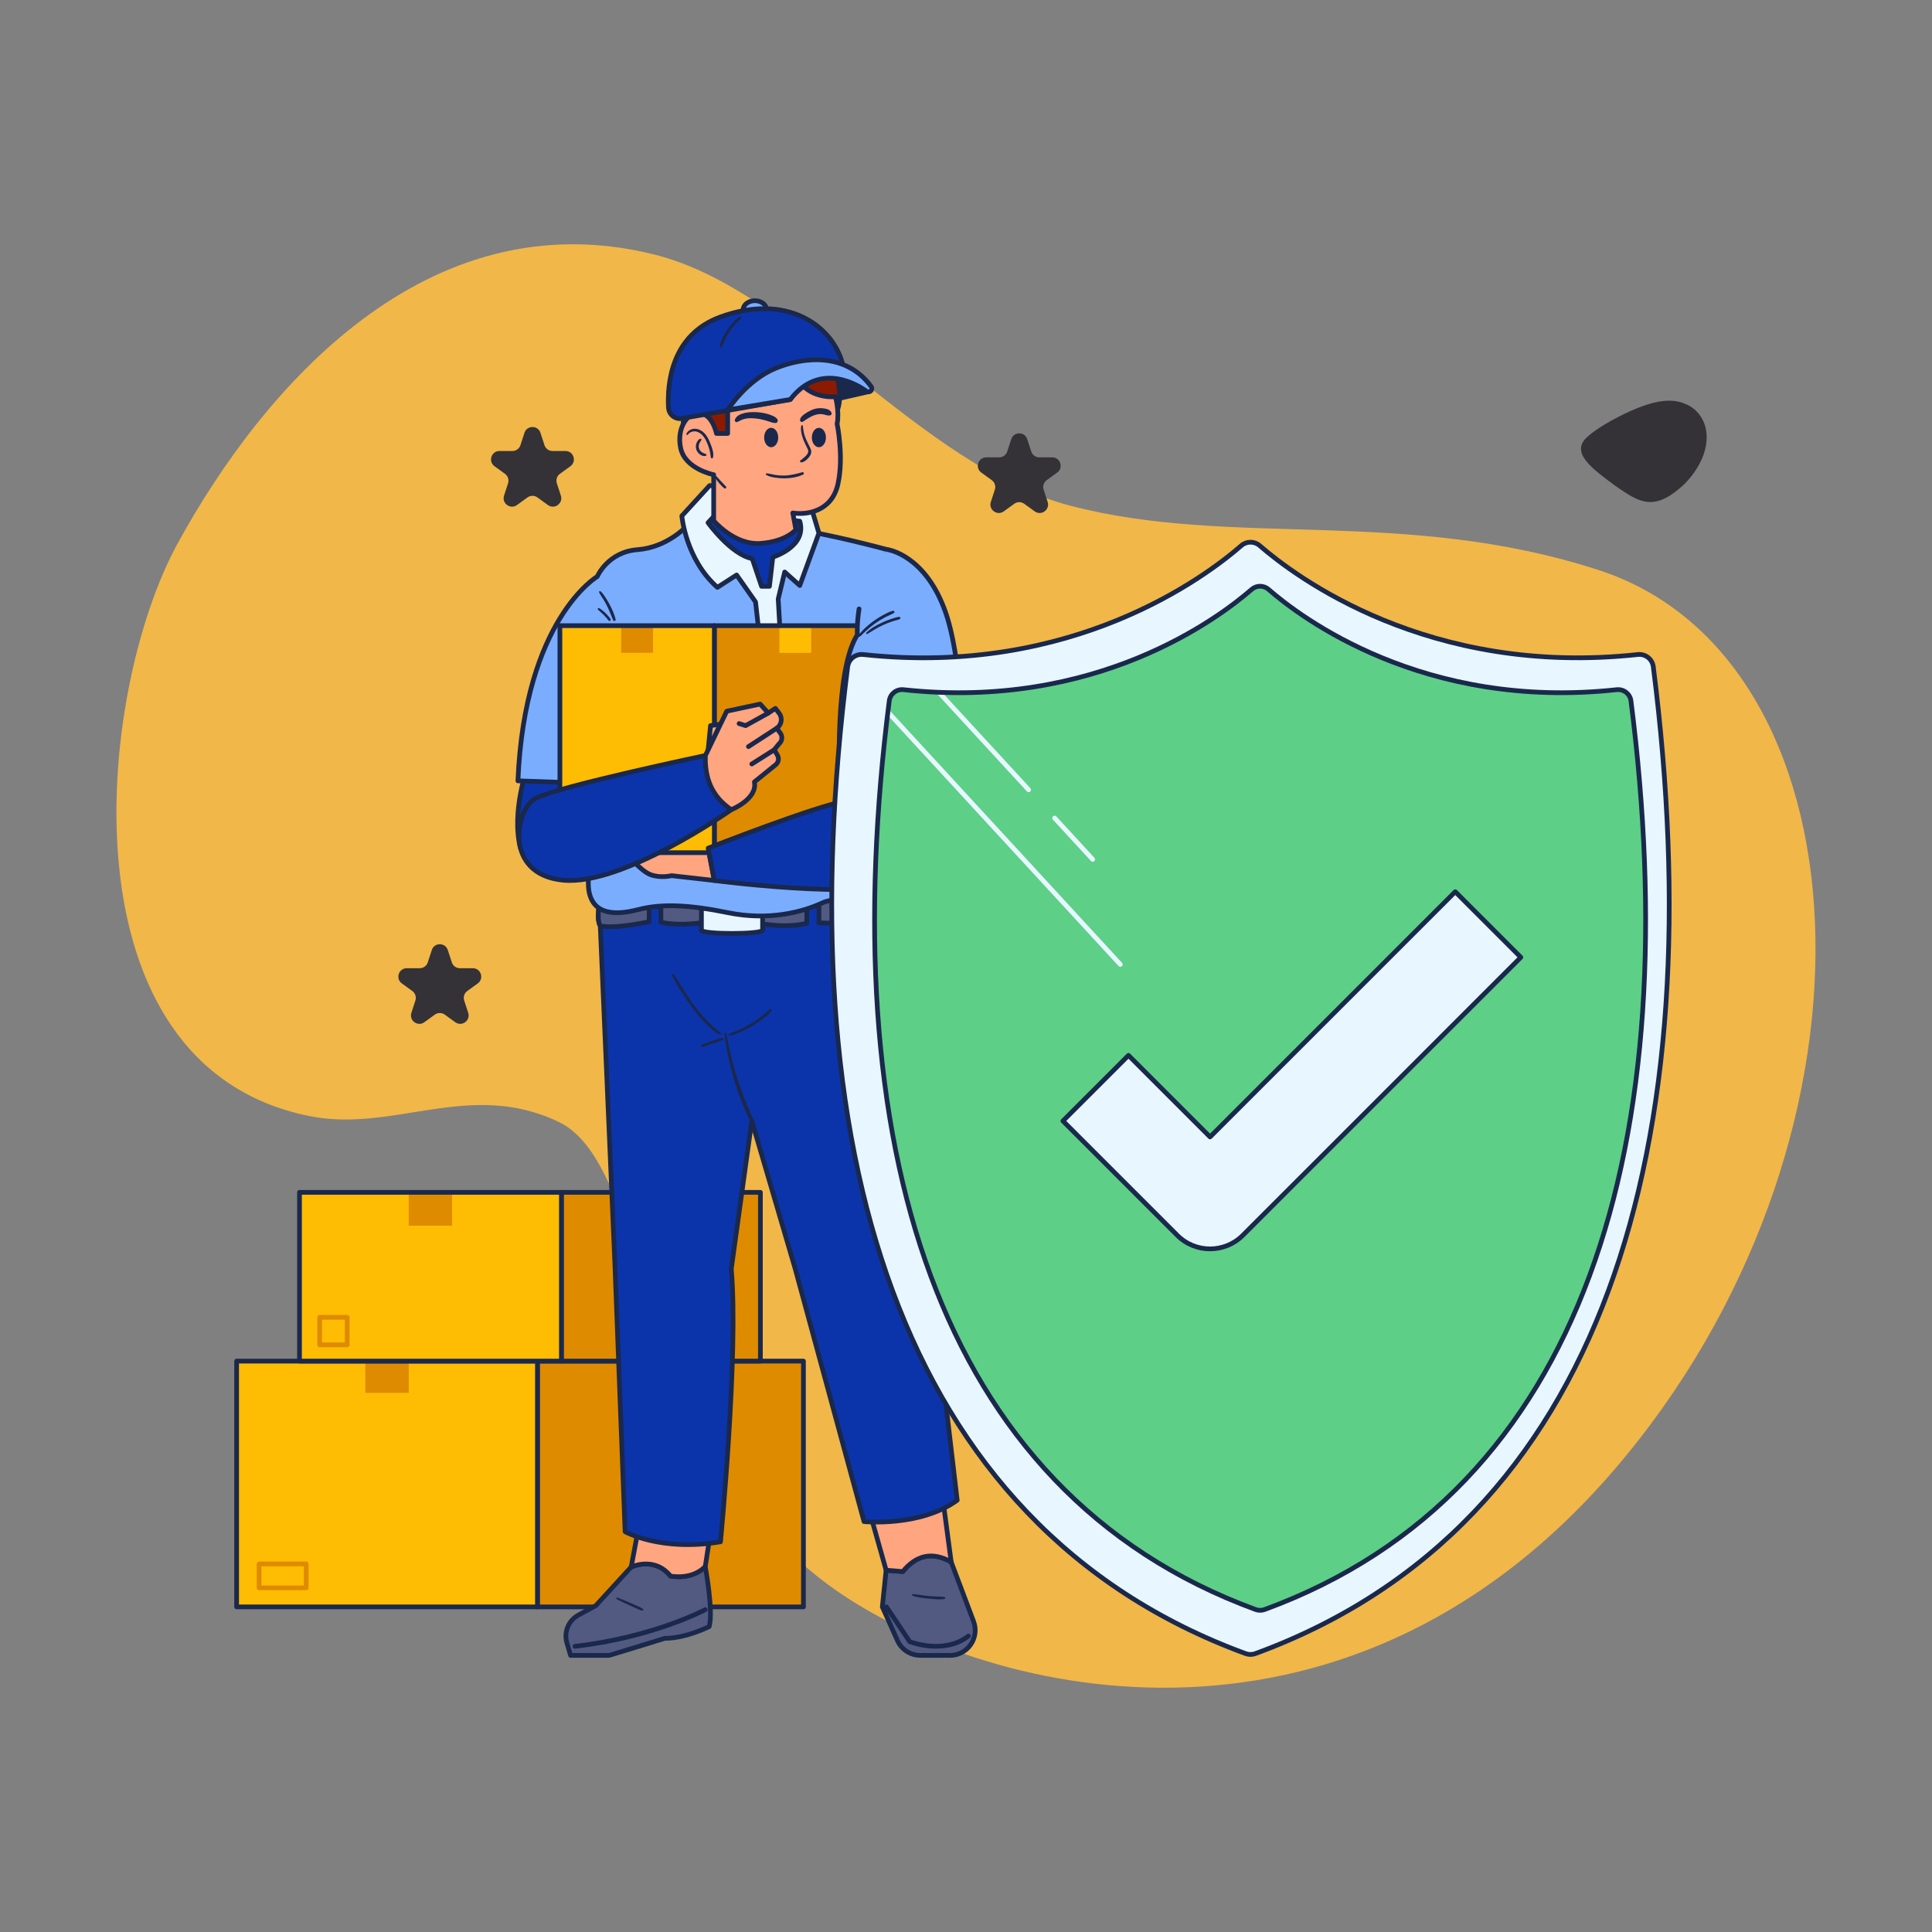 <?xml version="1.0" encoding="UTF-8"?>
<svg id="Layer_1" data-name="Layer 1" xmlns="http://www.w3.org/2000/svg" viewBox="0 0 500 500">
  <rect x="0" y="0" width="500" height="500" fill="#808080" stroke="none"/>
  <defs>
    <style>
      .cls-1 {
        fill: #8c1a00;
      }

      .cls-2 {
        fill: #f1b749;
      }

      .cls-3 {
        fill: #7badff;
      }

      .cls-4, .cls-5, .cls-6, .cls-7 {
        fill: none;
      }

      .cls-8 {
        fill: #e8f6ff;
      }

      .cls-9 {
        fill: #0b34ab;
      }

      .cls-10 {
        fill: #525a81;
      }

      .cls-5 {
        stroke: #e8f6ff;
      }

      .cls-5, .cls-6, .cls-7 {
        stroke-linecap: round;
        stroke-linejoin: round;
        stroke-width: 1.22px;
      }

      .cls-6 {
        stroke: #de8b00;
      }

      .cls-11 {
        fill: #343237;
      }

      .cls-12 {
        fill: #5dcf87;
      }

      .cls-13 {
        fill: #1a284c;
      }

      .cls-14 {
        fill: #ffa580;
      }

      .cls-15 {
        fill: #febc02;
      }

      .cls-16 {
        fill: #de8b00;
      }

      .cls-7 {
        stroke: #1a284c;
      }
    </style>
  </defs>
  <path class="cls-2" d="M80.03,288.83c21.91,4.44,41.55-9.58,64.66,1.57,24.19,11.67,20.32,85.47,71.71,121.21,39.92,27.76,134.22,50.68,204.44-34.9,70.22-85.58,62.46-206.58-7.11-229.18-50.43-16.38-94.96-5.61-136.98-16.72-38.98-10.3-71.06-55.88-107.41-64.94-58.63-14.61-101.04,34.02-123.33,74.7-21.24,38.76-30.6,135.18,34.02,148.26Z"/>
  <rect class="cls-4" x="0" y="0" width="500" height="500"/>
  <path class="cls-11" d="M435.74,104.37c4.07,1.39,6.35,5.44,5.89,9.85-.33,4.41-3.39,9.18-6.83,12.07-7.13,6.07-10.72,3.59-16.67-.49-5.68-4.22-11.89-8.51-7.46-12.63,2.18-2.03,6.59-4.67,11.28-6.8,4.72-2.06,9.71-3.62,13.79-2.01Z"/>
  <g>
    <g>
      <rect class="cls-16" x="139.09" y="352.25" width="68.84" height="63.61"/>
      <rect class="cls-7" x="139.09" y="352.25" width="68.84" height="63.61"/>
      <rect class="cls-15" x="61.24" y="352.25" width="77.85" height="63.61"/>
      <rect class="cls-16" x="94.55" y="352.25" width="11.23" height="8.23"/>
      <rect class="cls-7" x="61.24" y="352.25" width="77.85" height="63.61"/>
      <rect class="cls-16" x="145.28" y="308.58" width="51.51" height="43.67"/>
      <rect class="cls-7" x="145.28" y="308.58" width="51.51" height="43.67"/>
      <rect class="cls-15" x="77.51" y="308.58" width="67.78" height="43.67"/>
      <rect class="cls-16" x="105.78" y="308.58" width="11.23" height="8.62"/>
      <rect class="cls-7" x="77.51" y="308.58" width="67.78" height="43.67"/>
      <rect class="cls-6" x="67.05" y="404.75" width="12.2" height="6.18"/>
      <rect class="cls-6" x="82.73" y="340.92" width="7.12" height="7.12"/>
    </g>
    <path class="cls-11" d="M115.89,245.87l1.04,3.19c.29.9,1.13,1.51,2.07,1.51h3.36c2.11,0,2.99,2.7,1.28,3.94l-2.72,1.97c-.76.55-1.08,1.54-.79,2.44l1.04,3.19c.65,2.01-1.65,3.68-3.35,2.44l-2.72-1.97c-.76-.55-1.8-.55-2.56,0l-2.72,1.97c-1.71,1.24-4-.43-3.35-2.44l1.04-3.19c.29-.9-.03-1.88-.79-2.44l-2.72-1.97c-1.71-1.24-.83-3.94,1.28-3.94h3.36c.94,0,1.78-.61,2.07-1.51l1.04-3.19c.65-2.01,3.49-2.01,4.14,0h0Z"/>
    <path class="cls-11" d="M139.87,112.02l1.04,3.19c.29.9,1.13,1.51,2.07,1.51h3.36c2.11,0,2.99,2.7,1.28,3.94l-2.72,1.97c-.76.55-1.08,1.54-.79,2.44l1.04,3.19c.65,2.01-1.65,3.68-3.35,2.44l-2.72-1.97c-.76-.55-1.8-.55-2.56,0l-2.72,1.97c-1.71,1.24-4-.43-3.35-2.44l1.04-3.19c.29-.9-.03-1.88-.79-2.44l-2.72-1.97c-1.71-1.24-.83-3.94,1.28-3.94h3.36c.94,0,1.78-.61,2.07-1.51l1.04-3.19c.65-2.01,3.49-2.01,4.14,0h0Z"/>
    <path class="cls-11" d="M265.85,113.66l1.04,3.19c.29.9,1.13,1.51,2.07,1.51h3.36c2.11,0,2.99,2.7,1.28,3.94l-2.72,1.97c-.76.55-1.08,1.54-.79,2.44l1.04,3.19c.65,2.01-1.65,3.68-3.35,2.44l-2.72-1.97c-.76-.55-1.8-.55-2.56,0l-2.72,1.97c-1.71,1.24-4-.43-3.35-2.44l1.04-3.19c.29-.9-.03-1.88-.79-2.44l-2.72-1.97c-1.71-1.24-.83-3.94,1.28-3.94h3.36c.94,0,1.78-.61,2.07-1.51l1.04-3.19c.65-2.01,3.49-2.01,4.14,0h0Z"/>
    <g>
      <path class="cls-10" d="M183.53,420.96s-5.95,3.04-11.47,3.04l-14.38,4.41h-10.02l-.95-3.23c-.83-2.8.41-5.8,2.98-7.2l4.5-2.44,9.15-9.99s5.95-2.9,10.17,2.32c0,0,5.52,1.16,9-2.47,0,0,2.18,11.65,1.02,15.55h0Z"/>
      <path class="cls-7" d="M183.53,420.96s-5.95,3.04-11.47,3.04l-14.38,4.41h-10.02l-.95-3.23c-.83-2.8.41-5.8,2.98-7.2l4.5-2.44,9.15-9.99s5.95-2.9,10.17,2.32c0,0,5.52,1.16,9-2.47,0,0,2.18,11.65,1.02,15.55h0Z"/>
      <path class="cls-7" d="M182.51,416.58s-13.36,7.15-33.7,9.49"/>
      <path class="cls-14" d="M184.55,392.34l-2.03,13.07c-3.49,3.63-9,2.47-9,2.47-4.21-5.23-10.17-2.32-10.17-2.32l2.47-13.22h18.74Z"/>
      <path class="cls-7" d="M184.55,392.34l-2.03,13.07c-3.49,3.63-9,2.47-9,2.47-4.21-5.23-10.17-2.32-10.17-2.32l2.47-13.22h18.74Z"/>
      <path class="cls-10" d="M245.88,428.41h-7.7c-2.56,0-4.88-1.51-5.93-3.85l-3.9-8.69.97-9.49,4.31.34c3.43-4.18,7.54-5.31,12.54-2.47l5.79,15.37c1.6,4.25-1.54,8.79-6.09,8.79h0Z"/>
      <path class="cls-7" d="M245.88,428.41h-7.7c-2.56,0-4.88-1.51-5.93-3.85l-3.9-8.69.97-9.49,4.31.34c3.43-4.18,7.54-5.31,12.54-2.47l5.79,15.37c1.6,4.25-1.54,8.79-6.09,8.79h0Z"/>
      <path class="cls-14" d="M246.18,404.25c-5-2.84-9.11-1.71-12.54,2.47l-4.31-.34-4.65-16.46,19.17-3.1,2.32,17.43h0Z"/>
      <path class="cls-7" d="M246.18,404.25c-5-2.84-9.11-1.71-12.54,2.47l-4.31-.34-4.65-16.46,19.17-3.1,2.32,17.43h0Z"/>
      <path class="cls-9" d="M136.62,198.15s-4.39,11.92-1.91,21.36l14.83-1.89,4.07-18.01-16.99-1.45h0Z"/>
      <path class="cls-7" d="M136.62,198.15s-4.39,11.92-1.91,21.36l14.83-1.89,4.07-18.01-16.99-1.45h0Z"/>
      <path class="cls-9" d="M155.35,233.06s-1.16,4.45,0,6.58l3.78,87.34,2.65,69.42s9.26,5.23,24.68,2.61c0,0,4.74-48.8,2.79-70.59l5.31-38.34,11.26,38.34,17.79,65.36s14.52,1.45,24.11-5.52l-18.59-158.03-73.78,2.82h0Z"/>
      <path class="cls-10" d="M211.93,238.82s11.57.6,18.11-.9l-.9-7.69-17.2,2.63v5.95h0Z"/>
      <path class="cls-7" d="M211.93,238.82s11.57.6,18.11-.9l-.9-7.69-17.2,2.63v5.95h0Z"/>
      <path class="cls-7" d="M155.35,233.06s-1.16,4.45,0,6.58l3.78,87.34,2.65,69.42s9.26,5.23,24.68,2.61c0,0,4.74-48.8,2.79-70.59l5.31-38.34,11.26,38.34,17.79,65.36s14.52,1.45,24.11-5.52l-18.59-158.03-73.78,2.82h0Z"/>
      <path class="cls-10" d="M167.99,238.53v-5.95l-12.64.48s-1.16,4.45,0,6.58c4.21.82,12.64-1.11,12.64-1.11h0Z"/>
      <path class="cls-7" d="M167.99,238.53v-5.95l-12.64.48s-1.16,4.45,0,6.58c4.21.82,12.64-1.11,12.64-1.11h0Z"/>
      <path class="cls-10" d="M171.04,238.67c4.79,1.16,11.51,0,11.51,0h12.5s7.5,1.82,13.75.26v-6.07h-37.76v5.81h0Z"/>
      <path class="cls-7" d="M171.04,238.67c4.79,1.16,11.51,0,11.51,0h12.5s7.5,1.82,13.75.26v-6.07h-37.76v5.81h0Z"/>
      <path class="cls-8" d="M181.53,233.3v7.41c0,1.16,15.83,1.16,15.83,0v-7.41h-15.83Z"/>
      <path class="cls-7" d="M181.53,233.3v7.41c0,1.16,15.83,1.16,15.83,0v-7.41h-15.83Z"/>
      <path class="cls-3" d="M177.84,136.04s-5.06,5.63-12.81,6.21c-7.75.57-10.46,6.96-10.46,6.96,0,0-18.78,11.04-20.53,52.87l21.9.77s-4.66,21.88-3.5,27.89,6.78,6.2,12.78,4.65,12.97-1.27,23.24.82c10.26,2.09,18.98-.04,24.4-2.56s12.59,2.52,16.46-1.36c3.87-3.87,0-14.52,0-14.52l-2.52-55.77,2.9-19.74s-15.69-4.27-25.17-5.43c-9.49-1.16-26.7-.77-26.7-.77h0Z"/>
      <path class="cls-7" d="M177.84,136.04s-5.06,5.63-12.81,6.21c-7.75.57-10.46,6.96-10.46,6.96,0,0-18.78,11.04-20.53,52.87l21.9.77s-4.66,21.88-3.5,27.89,6.78,6.2,12.78,4.65,12.97-1.27,23.24.82c10.26,2.09,18.98-.04,24.4-2.56s12.59,2.52,16.46-1.36c3.87-3.87,0-14.52,0-14.52l-2.52-55.77,2.9-19.74s-15.69-4.27-25.17-5.43c-9.49-1.16-26.7-.77-26.7-.77h0Z"/>
      <path class="cls-8" d="M185.66,125.68h-2.03l-7.17,7.84s.97,11.23,9.2,18.49l4.98-3.2,4.89,6.97,1.56,13.85,5.13-.48-.82-14.14,1.68-6.97,3.9,3.49,4.96-13.56-2.35-7.84-23.92-4.45h0Z"/>
      <path class="cls-7" d="M185.66,125.68h-2.03l-7.17,7.84s.97,11.23,9.2,18.49l4.98-3.2,4.89,6.97,1.56,13.85,5.13-.48-.82-14.14,1.68-6.97,3.9,3.49,4.96-13.56-2.35-7.84-23.92-4.45h0Z"/>
      <rect class="cls-16" x="184.87" y="161.92" width="41.92" height="58.75"/>
      <rect class="cls-15" x="201.7" y="161.92" width="8.25" height="7.04"/>
      <rect class="cls-7" x="184.87" y="161.92" width="41.92" height="58.75"/>
      <path class="cls-14" d="M183.27,219.51s-1.92.14-5.26,1.01h-16.23s3.89,4.79,6.5,5.81,5.52.29,5.52.29l11.07,1.25-1.59-8.36h0Z"/>
      <path class="cls-7" d="M183.27,219.51s-1.92.14-5.26,1.01h-16.23s3.89,4.79,6.5,5.81,5.52.29,5.52.29l11.07,1.25-1.59-8.36h0Z"/>
      <rect class="cls-15" x="144.9" y="161.92" width="39.97" height="58.75"/>
      <rect class="cls-16" x="160.76" y="161.92" width="8.25" height="7.04"/>
      <rect class="cls-7" x="144.9" y="161.92" width="39.97" height="58.75"/>
      <path class="cls-13" d="M155.07,153.34c.27.61.7,1.16,1.05,1.73.34.56.66,1.13.96,1.71.61,1.2,1.06,2.46,1.58,3.69.17.4.76.26.66-.18-.3-1.34-.91-2.64-1.55-3.85-.32-.6-.66-1.18-1.03-1.75-.37-.57-.77-1.21-1.3-1.65-.21-.18-.49.04-.38.29h0Z"/>
      <path class="cls-13" d="M154.76,157.78c.11.13.25.23.38.35.13.11.26.22.38.34.24.23.49.45.73.69.24.24.46.48.68.74.11.12.21.25.31.38.11.13.23.32.39.4.23.13.47-.08.42-.33-.03-.17-.18-.34-.28-.49-.11-.15-.23-.29-.35-.43-.23-.27-.47-.53-.72-.77-.25-.25-.52-.49-.8-.7-.29-.21-.57-.46-.91-.59-.1-.04-.23.03-.28.11-.06.1-.03.21.04.3h0Z"/>
      <path class="cls-9" d="M244.67,202.07s.73,16.85-6.25,24.4c-6.97,7.55-53.56,1.4-53.56,1.4l-1.59-8.36s28.63-11.24,35.79-12.21v-7.17l25.61,1.94Z"/>
      <path class="cls-7" d="M244.67,202.07s.73,16.85-6.25,24.4c-6.97,7.55-53.56,1.4-53.56,1.4l-1.59-8.36s28.63-11.24,35.79-12.21v-7.17l25.61,1.94Z"/>
      <path class="cls-3" d="M229.71,142.24s9.73,1.3,14.96,16.11c5.23,14.81,4.79,46.04,4.79,46.04l-32.15-1.74s-1.4-29.11,4.56-38.34c0,0-.31-6.19,1.86-12.59,1.15-3.4,3.01-6.86,5.98-9.48h0Z"/>
      <path class="cls-7" d="M229.71,142.24s9.73,1.3,14.96,16.11c5.23,14.81,4.79,46.04,4.79,46.04l-32.15-1.74s-1.4-29.11,4.56-38.34c0,0-.14-2.87.45-6.72"/>
      <path class="cls-13" d="M222.52,164.77c.35-.24.62-.6.94-.89.33-.31.66-.62,1-.92.68-.61,1.4-1.18,2.14-1.7.74-.52,1.51-.99,2.31-1.42.79-.43,1.64-.74,2.43-1.19.32-.18.1-.66-.24-.58-.9.21-1.76.68-2.57,1.11-.81.44-1.6.93-2.35,1.47-.74.53-1.46,1.11-2.13,1.72-.33.3-.66.62-.96.96-.31.34-.69.69-.9,1.1-.1.2.12.48.33.33h0Z"/>
      <path class="cls-13" d="M224.46,164.07c.67-.37,1.3-.81,1.97-1.2.68-.4,1.38-.77,2.1-1.1.71-.33,1.44-.62,2.18-.87.36-.12.73-.24,1.1-.34.36-.1.78-.16,1.1-.38.17-.12.19-.45-.06-.5-.38-.06-.74.05-1.1.15-.39.11-.78.23-1.16.36-.78.26-1.54.57-2.29.92-1.43.67-2.96,1.49-4.09,2.62-.17.17.05.46.26.34h0Z"/>
      <path class="cls-13" d="M224.63,101.4l-11.47,2.63.22-6.97s8.27.32,11.25,4.34Z"/>
      <path class="cls-7" d="M224.63,101.4l-11.47,2.63.22-6.97s8.27.32,11.25,4.34Z"/>
      <path class="cls-1" d="M216.28,107.09s2.83-4.21-.87-13h-38.56v16.63h6.46l2.76,4.1,6.54-.39,9.3-6.98s14.38-.35,14.38-.35Z"/>
      <path class="cls-7" d="M216.28,107.09s2.83-4.21-.87-13h-38.56v16.63h6.46l2.76,4.1,6.54-.39,9.3-6.98s14.38-.35,14.38-.35Z"/>
      <path class="cls-9" d="M206.97,134.88l-21.41-2.11-2.32,2.5s5.91,8.23,11.43,9.3l2.42,7.17h2.04l.87-7.55s8.93-2.71,6.98-9.3Z"/>
      <path class="cls-7" d="M206.97,134.88l-21.41-2.11-2.32,2.5s5.91,8.23,11.43,9.3l2.42,7.17h2.04l.87-7.55s8.93-2.71,6.98-9.3Z"/>
      <path class="cls-14" d="M205.17,132.76c3.56.55,10.09-.33,11.68-7.45,1.59-7.12-.21-15.61-.21-15.61.65-3.27-.44-7.04-.44-7.04,0,0-5.01.58-8.42-2.83h-16.19l-3.27,6.25v6.09h-2.9s-.87-4.56-3.99-5.22c-3.12-.65-6.39,3.41-5.3,8.93,1.09,5.52,8.57,6.97,8.57,6.97v11.91s5.3,6.32,12.02,5.88c6.72-.44,9.26-3.56,9.26-3.56l-.8-4.32h0Z"/>
      <path class="cls-7" d="M205.17,132.76c3.56.55,10.09-.33,11.68-7.45,1.59-7.12-.21-15.61-.21-15.61.65-3.27-.44-7.04-.44-7.04,0,0-5.01.58-8.42-2.83h-16.19l-3.27,6.25v6.09h-2.9s-.87-4.56-3.99-5.22c-3.12-.65-6.39,3.41-5.3,8.93,1.09,5.52,8.57,6.97,8.57,6.97v11.91s5.3,6.32,12.02,5.88c6.72-.44,9.26-3.56,9.26-3.56l-.8-4.32h0Z"/>
      <path class="cls-13" d="M178.03,112.46c.42-.63,1.31-.92,2.03-.8.87.14,1.61.74,2.11,1.44.54.75.89,1.63,1.19,2.49.16.45.29.91.39,1.38.1.48.13.97.23,1.45.06.27.47.26.54,0,.27-1.08-.17-2.33-.55-3.33-.39-1.03-.84-2.08-1.6-2.9-.66-.71-1.58-1.24-2.58-1.23-.92.01-1.72.47-2.14,1.28-.13.25.23.46.38.22h0Z"/>
      <path class="cls-13" d="M181.33,113.55c-.25-.02-.52.23-.67.41-.18.21-.3.43-.4.69-.19.51-.23,1.09-.08,1.61.15.53.48.98.92,1.31.22.17.46.31.72.39.28.09.54.08.83.02.26-.05.23-.42,0-.49-.2-.06-.39-.15-.58-.23-.18-.08-.35-.17-.5-.28-.31-.23-.55-.57-.66-.94-.11-.37-.09-.77.03-1.14.06-.18.15-.36.25-.53.1-.17.31-.36.34-.56.02-.14-.05-.24-.19-.25h0Z"/>
      <path class="cls-13" d="M190.77,109.22c.38-.13.7-.35,1.06-.51.36-.17.75-.28,1.14-.36.78-.16,1.61-.13,2.4-.06.87.07,1.73.23,2.57.46.46.13.91.28,1.36.43.22.07.45.15.67.21.25.06.45.04.7.08.56.07.79-.71.44-1.06-.2-.2-.34-.38-.59-.52-.23-.14-.46-.25-.71-.35-.48-.21-.98-.36-1.48-.49-1.05-.26-2.14-.4-3.22-.4-1.56,0-4.31.24-4.93,1.99-.12.34.26.71.59.59h0Z"/>
      <path class="cls-13" d="M207.46,109.2c.34.02.59-.24.85-.42.25-.17.51-.33.76-.49.58-.36,1.2-.68,1.85-.89.63-.2,1.28-.29,1.94-.2.68.09,1.3.46,2,.29.25-.06.45-.37.35-.62-.32-.87-1.29-1.08-2.13-1.19-.83-.11-1.71-.05-2.5.23-.77.27-1.51.66-2.18,1.11-.52.35-1.55,1.15-1.32,1.88.05.18.2.28.38.29h0Z"/>
      <path class="cls-13" d="M207.38,110.17c-.22.8-.04,1.73.17,2.52.23.86.58,1.68.96,2.48.2.41.45.81.6,1.24.15.44.05.78-.21,1.15-.47.67-1.15,1.09-1.76,1.62-.24.21.02.54.29.49.84-.15,1.52-.79,2.01-1.45.25-.34.47-.72.51-1.15.04-.46-.14-.9-.34-1.31-.44-.91-.92-1.79-1.26-2.74-.16-.44-.29-.89-.38-1.35-.1-.5-.12-1-.21-1.5-.04-.2-.34-.18-.39,0h0Z"/>
      <path class="cls-13" d="M198.3,122.9c.68.43,1.54.59,2.32.71.81.13,1.64.19,2.46.18,1.62-.02,3.34-.29,4.8-.99.33-.16.1-.69-.25-.59-1.53.44-3.02.82-4.62.86-.78.02-1.57-.03-2.34-.15-.76-.12-1.5-.36-2.27-.42-.23-.02-.28.3-.11.41h0Z"/>
      <path class="cls-13" d="M185.02,123.46c.08.14.13.29.22.42.09.13.17.26.26.39.19.27.4.52.61.77.42.49.86.97,1.38,1.35.13.09.32.03.41-.08.1-.13.08-.29-.02-.41-.41-.47-.86-.89-1.28-1.34-.2-.22-.4-.45-.6-.67-.11-.12-.21-.24-.31-.35-.1-.12-.23-.22-.33-.33-.16-.18-.44.05-.33.25h0Z"/>
      <ellipse class="cls-13" cx="199.58" cy="113.23" rx="1.82" ry="2.51"/>
      <ellipse class="cls-13" cx="211.93" cy="113.23" rx="1.82" ry="2.51"/>
      <ellipse class="cls-3" cx="195.36" cy="80.22" rx="3.05" ry="2.4"/>
      <ellipse class="cls-7" cx="195.36" cy="80.22" rx="3.05" ry="2.4"/>
      <path class="cls-9" d="M204.52,103.39l-28.02,4.9c-1.77.31-3.4-1.01-3.5-2.81-.32-6.09.65-18.77,13.43-23.44,17.07-6.25,29.06,2.11,31.67,12.28l-15.03,4.14,1.45,4.94h0Z"/>
      <path class="cls-7" d="M204.52,103.39l-28.02,4.9c-1.77.31-3.4-1.01-3.5-2.81-.32-6.09.65-18.77,13.43-23.44,17.07-6.25,29.06,2.11,31.67,12.28l-15.03,4.14,1.45,4.94h0Z"/>
      <path class="cls-3" d="M204.52,103.39l-16.19,2.69s4.79-7.62,12.34-10.75c7.29-3.01,18.28-4.2,24.79,4.71.36.49.12,1.18-.46,1.34h-.03c-.25.08-.52.02-.73-.13-1.92-1.41-11.94-7.93-19.71,2.14Z"/>
      <path class="cls-7" d="M204.52,103.39l-16.19,2.69s4.79-7.62,12.34-10.75c7.29-3.01,18.28-4.2,24.79,4.71.36.49.12,1.18-.46,1.34h-.03c-.25.08-.52.02-.73-.13-1.92-1.41-11.94-7.93-19.71,2.14Z"/>
      <path class="cls-13" d="M191.52,81.94c-.7.33-1.28.96-1.8,1.51-.53.56-1.01,1.17-1.45,1.8-.44.64-.84,1.32-1.18,2.02-.34.7-.67,1.46-.81,2.23-.06.33.43.61.59.25.31-.69.56-1.4.89-2.09.33-.69.71-1.35,1.13-1.98.42-.62.88-1.21,1.39-1.76.51-.56,1.12-1.04,1.58-1.65.17-.22-.14-.43-.34-.34h0Z"/>
      <path class="cls-9" d="M182.55,195.54s.69,7.79,6.7,14.01c0,0-28.09,19.83-43.63,18.23-15.54-1.6-12.18-18.67-6.9-21.24,6.54-3.17,43.82-11.01,43.82-11.01h0Z"/>
      <path class="cls-7" d="M182.55,195.54s.69,7.79,6.7,14.01c0,0-28.09,19.83-43.63,18.23-15.54-1.6-12.18-18.67-6.9-21.24,6.54-3.17,43.82-11.01,43.82-11.01h0Z"/>
      <polygon class="cls-14" points="183.27 194.04 183.89 187.79 186.46 187.42 183.27 194.04"/>
      <polygon class="cls-7" points="183.27 194.04 183.89 187.79 186.46 187.42 183.27 194.04"/>
      <path class="cls-14" d="M189.25,209.55s6.86-2.73,5.99-7.19l5.5-4.44c.74-.6.93-1.65.46-2.47l-.82-1.42,1.24-1.53c.82-.7.96-1.92.31-2.79l-.92-1.25h0c1.29-.88,1.57-2.66.62-3.89l-.96-1.24-1.84,1.21-2.11-2.33-8.64,1.85-5.53,11.47c-.19,5.7,1.58,10.57,6.7,14.01h0Z"/>
      <path class="cls-7" d="M189.25,209.55s6.86-2.73,5.99-7.19l5.5-4.44c.74-.6.93-1.65.46-2.47l-.82-1.42,1.24-1.53c.82-.7.96-1.92.31-2.79l-.92-1.25h0c1.29-.88,1.57-2.66.62-3.89l-.96-1.24-1.84,1.21-2.11-2.33-8.64,1.85-5.53,11.47c-.19,5.7,1.58,10.57,6.7,14.01h0Z"/>
      <line class="cls-7" x1="200.38" y1="194.04" x2="194.57" y2="197.72"/>
      <line class="cls-7" x1="201.01" y1="188.47" x2="193.7" y2="193.22"/>
      <polyline class="cls-7" points="198.83 184.55 192.97 187.79 191.28 187.26"/>
      <path class="cls-13" d="M187.49,267.46c.03.36.02.72.07,1.09.05.39.1.78.17,1.17.12.77.26,1.54.41,2.3.3,1.5.64,3,1.02,4.48.76,2.99,1.71,5.94,2.84,8.81.31.78.63,1.56.97,2.34.17.4.35.79.53,1.19.19.41.35.82.66,1.16.3.34.74-.03.69-.4-.06-.36-.22-.68-.37-1.01-.17-.38-.34-.75-.5-1.13-.29-.67-.58-1.35-.86-2.03-.57-1.4-1.1-2.81-1.6-4.24-1-2.88-1.86-5.8-2.52-8.77-.18-.83-.35-1.65-.52-2.48-.08-.4-.15-.81-.24-1.21-.09-.45-.22-.88-.32-1.33-.05-.24-.45-.19-.43.06h0Z"/>
      <path class="cls-13" d="M188.78,268.04c1.02-.12,2.05-.6,2.99-1,1-.43,1.97-.93,2.9-1.49.94-.55,1.84-1.16,2.7-1.83.82-.63,1.75-1.29,2.36-2.13.18-.26-.18-.6-.43-.43-.44.29-.82.67-1.22,1.02-.39.33-.78.66-1.19.97-.83.64-1.7,1.23-2.59,1.76-.9.54-1.82,1.02-2.77,1.46-.47.21-.94.41-1.42.61-.48.2-1,.36-1.45.61-.2.11-.12.48.12.45h0Z"/>
      <path class="cls-13" d="M186.6,267.44c-.43-.48-.97-.86-1.46-1.27-.48-.4-.95-.82-1.4-1.25-.92-.88-1.78-1.82-2.6-2.8-1.64-1.98-3.06-4.12-4.42-6.3-.77-1.24-1.5-2.49-2.35-3.68-.19-.27-.59-.04-.45.26,1.14,2.38,2.6,4.63,4.09,6.8,1.47,2.13,3.08,4.19,4.94,5.99.52.51,1.06.99,1.63,1.45.55.45,1.13.92,1.79,1.18.23.09.36-.23.22-.38h0Z"/>
      <path class="cls-13" d="M181.42,270.89c.38.18.96-.11,1.33-.23.5-.16,1-.33,1.5-.5l1.45-.49c.5-.17.99-.31,1.43-.6.2-.13.15-.51-.13-.49-.25.02-.47.05-.72.13-.24.08-.48.16-.72.24l-1.5.52c-.48.17-.96.33-1.44.51-.24.09-.48.18-.72.27-.21.09-.45.15-.56.37-.05.09-.03.23.07.28h0Z"/>
      <path class="cls-7" d="M229.42,415.86l6.01,9s8.81,3.49,15.2-1.45"/>
      <path class="cls-13" d="M236.2,412.99c1.29.45,2.74.6,4.1.73,1.34.13,2.81.32,4.15.08.24-.04.25-.46,0-.5-.69-.1-1.39-.08-2.08-.11-.67-.03-1.34-.07-2-.13-1.37-.13-2.74-.41-4.11-.51-.26-.02-.28.36-.06.43h0Z"/>
      <path class="cls-13" d="M159.6,413.87c1.08.54,2.17,1.07,3.27,1.57.55.25,1.11.5,1.66.75.53.24,1.07.53,1.65.63.21.04.45-.24.24-.41-.46-.37-1.01-.57-1.54-.81-.57-.25-1.15-.51-1.72-.76-1.12-.49-2.24-.95-3.37-1.39-.24-.1-.41.31-.18.43h0Z"/>
    </g>
    <g>
      <path class="cls-8" d="M423.88,169.39c-54.22,5.88-88.81-20.3-97.87-28.18-1.37-1.19-3.39-1.19-4.76,0-9.06,7.89-43.65,34.07-97.87,28.18-1.96-.21-3.75,1.18-4,3.14-15.72,123.45,12.4,222.22,102.99,255.42.81.3,1.7.3,2.51,0,90.59-33.21,118.7-131.97,102.99-255.42-.25-1.96-2.03-3.35-4-3.14h0Z"/>
      <path class="cls-7" d="M423.88,169.39c-54.22,5.88-88.81-20.3-97.87-28.18-1.37-1.19-3.39-1.19-4.76,0-9.06,7.89-43.65,34.07-97.87,28.18-1.96-.21-3.75,1.18-4,3.14-15.72,123.45,12.4,222.22,102.99,255.42.81.3,1.7.3,2.51,0,90.59-33.21,118.7-131.97,102.99-255.42-.25-1.96-2.03-3.35-4-3.14h0Z"/>
      <path class="cls-12" d="M418.4,178.49c-49.92,5.42-81.77-18.69-90.1-25.95-1.26-1.1-3.12-1.1-4.38,0-8.34,7.26-40.19,31.37-90.1,25.95-1.81-.2-3.45,1.09-3.68,2.89-14.47,113.66,11.41,204.59,94.82,235.17.74.27,1.56.27,2.31,0,83.41-30.57,109.29-121.51,94.82-235.17-.23-1.8-1.87-3.09-3.68-2.89h0Z"/>
      <line class="cls-5" x1="230.04" y1="184.55" x2="289.94" y2="249.6"/>
      <line class="cls-5" x1="272.94" y1="211.71" x2="282.79" y2="222.41"/>
      <line class="cls-5" x1="242.99" y1="179.18" x2="266.21" y2="204.4"/>
      <path class="cls-7" d="M418.4,178.49c-49.92,5.42-81.77-18.69-90.1-25.95-1.26-1.1-3.12-1.1-4.38,0-8.34,7.26-40.19,31.37-90.1,25.95-1.81-.2-3.45,1.09-3.68,2.89-14.47,113.66,11.41,204.59,94.82,235.17.74.27,1.56.27,2.31,0,83.41-30.57,109.29-121.51,94.82-235.17-.23-1.8-1.87-3.09-3.68-2.89h0Z"/>
      <path class="cls-8" d="M313.16,323.21c-3.07,0-6.14-1.17-8.48-3.51l-29.6-29.6,16.97-16.97,21.11,21.11,63.46-63.46,16.97,16.97-71.95,71.95c-2.34,2.34-5.41,3.51-8.48,3.51h0Z"/>
      <path class="cls-7" d="M313.16,323.21c-3.07,0-6.14-1.17-8.48-3.51l-29.6-29.6,16.97-16.97,21.11,21.11,63.46-63.46,16.97,16.97-71.95,71.95c-2.34,2.34-5.41,3.51-8.48,3.51h0Z"/>
    </g>
  </g>
</svg>